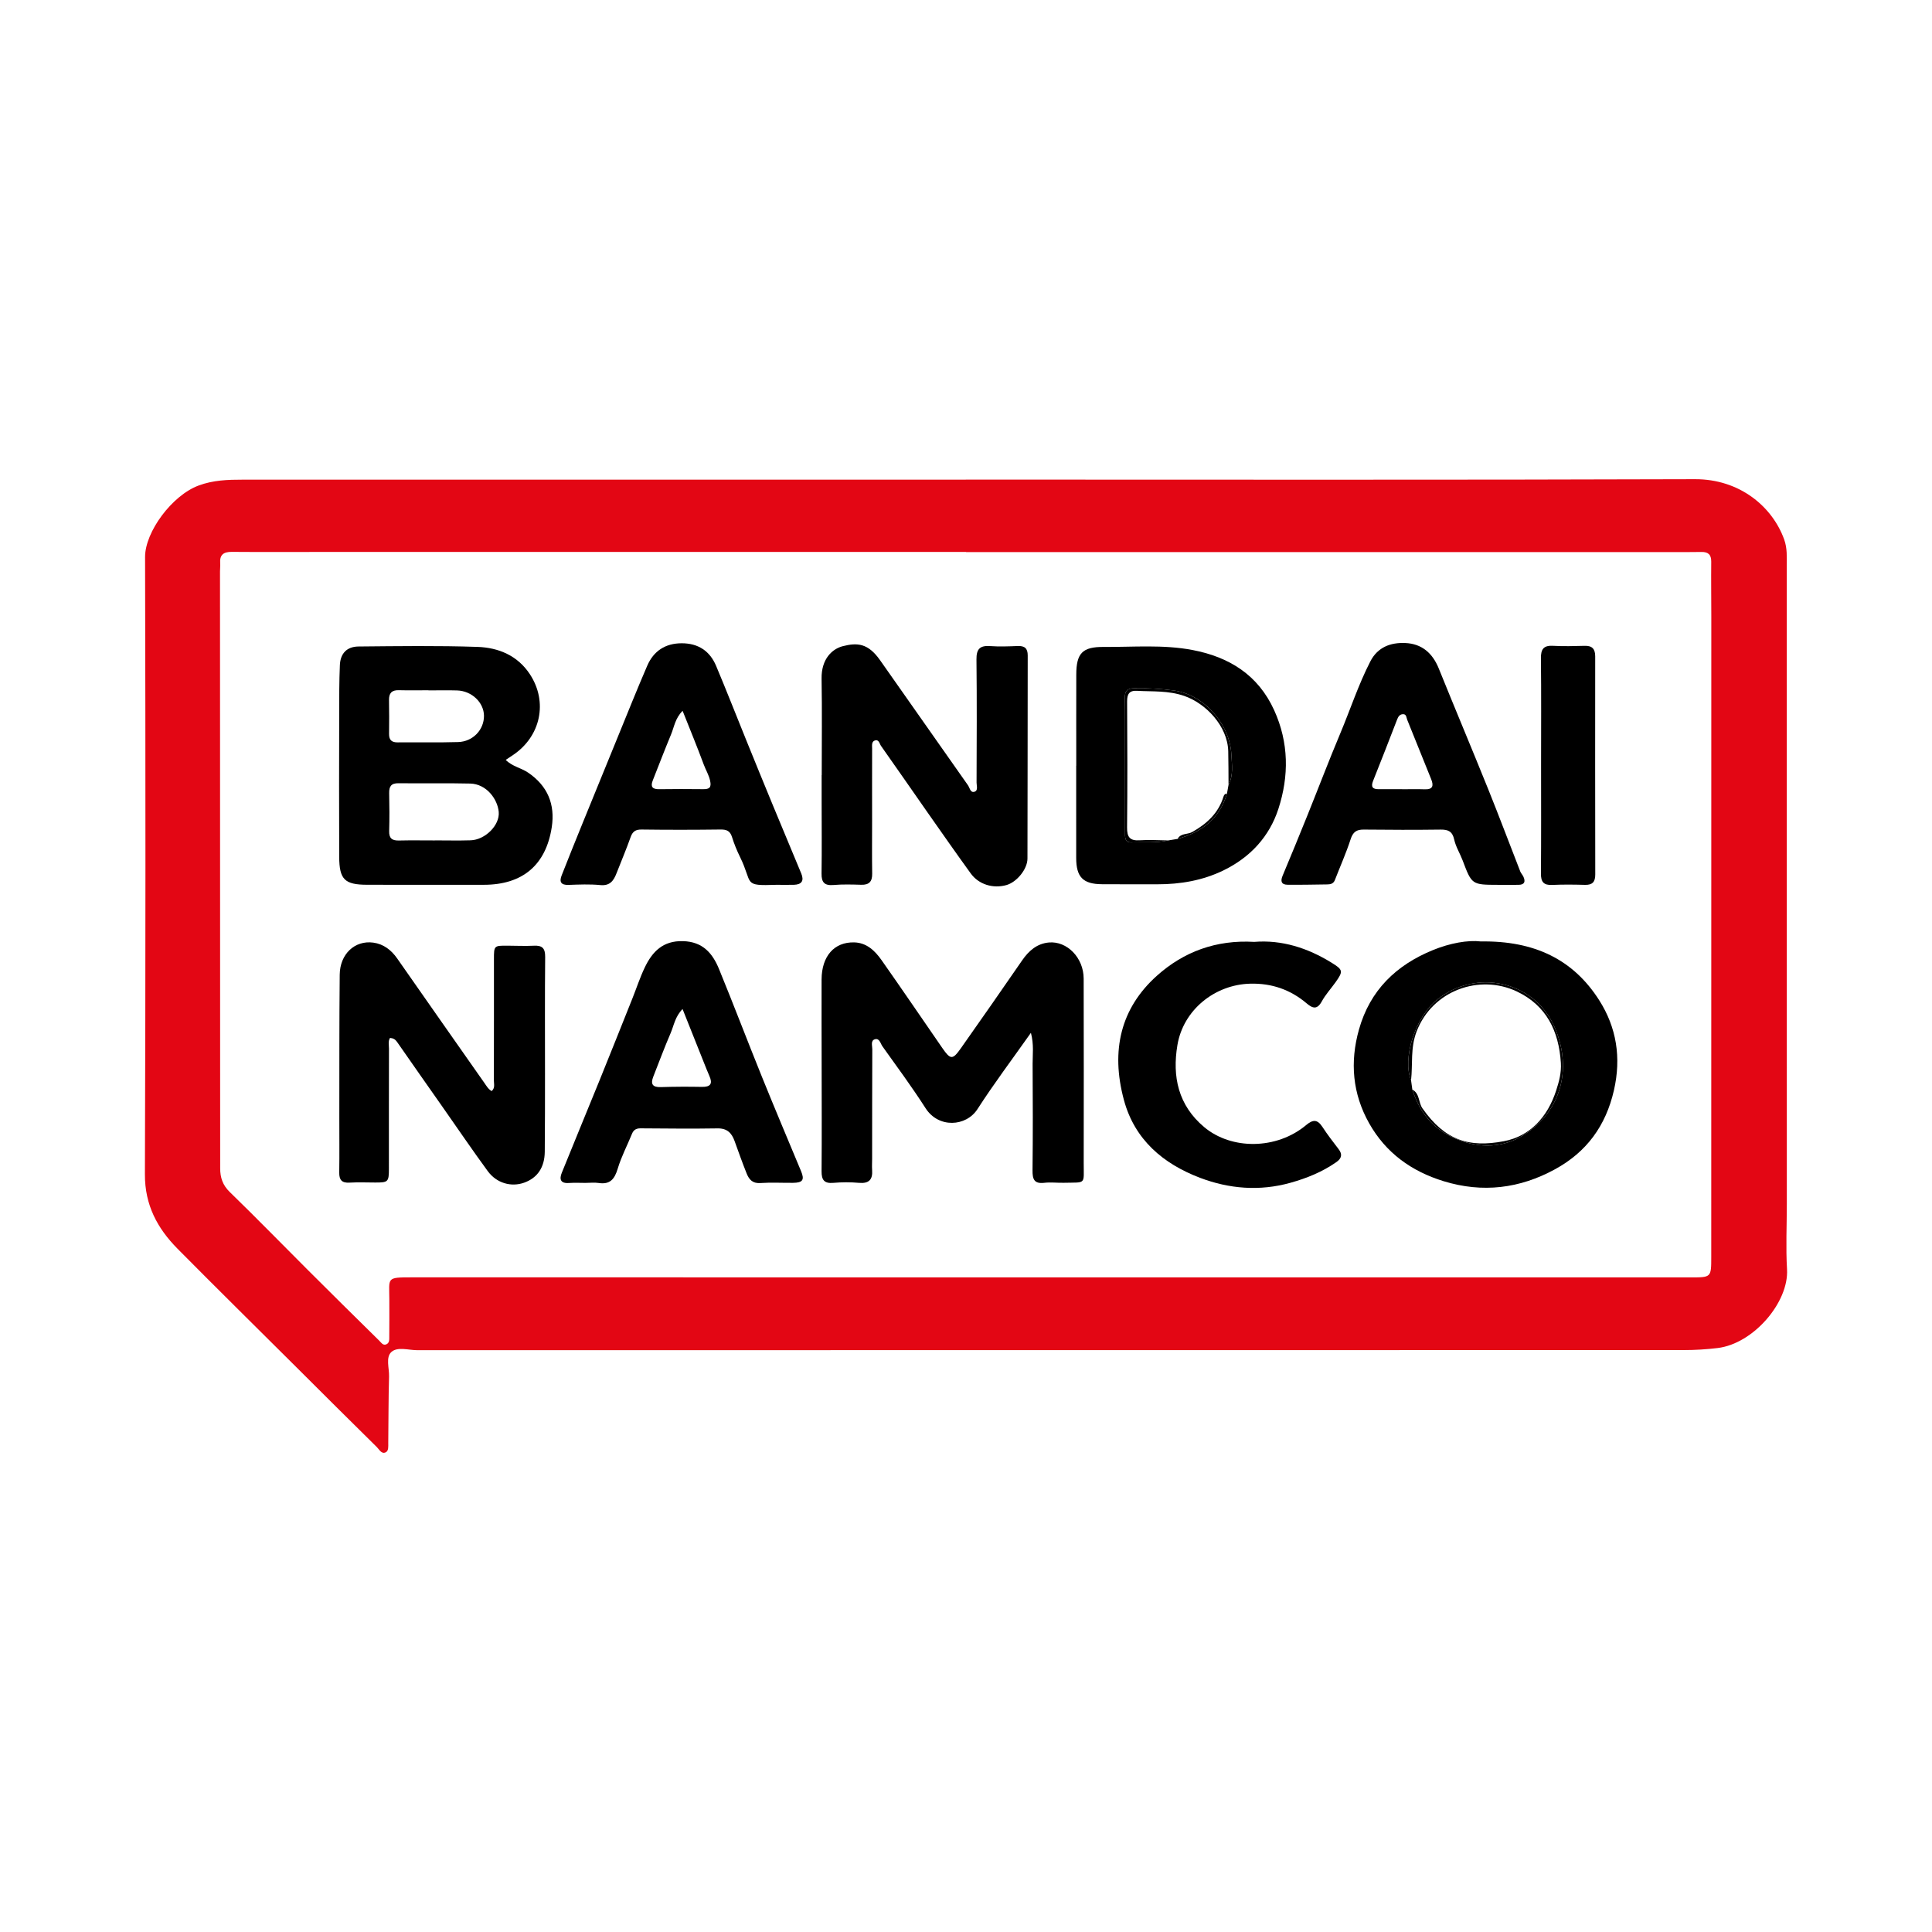 <?xml version="1.0" encoding="utf-8"?>
<!-- Generator: Adobe Illustrator 17.0.0, SVG Export Plug-In . SVG Version: 6.00 Build 0)  -->
<!DOCTYPE svg PUBLIC "-//W3C//DTD SVG 1.1//EN" "http://www.w3.org/Graphics/SVG/1.1/DTD/svg11.dtd">
<svg version="1.1" id="Layer_1" xmlns="http://www.w3.org/2000/svg" xmlns:xlink="http://www.w3.org/1999/xlink" x="0px" y="0px"
	 width="200px" height="200px" viewBox="0 0 200 200" enable-background="new 0 0 200 200" xml:space="preserve">

<g>
	<path fill="#E30614" d="M99.979,49.647c25.161,0,50.323,0.045,75.484-0.041c4.621-0.016,8.007,2.833,9.235,6.241
		c0.326,0.905,0.267,1.813,0.268,2.724c0.007,22.012,0.005,44.024,0.005,66.036c0,2.265-0.112,4.536,0.021,6.793
		c0.201,3.405-3.474,7.704-7.191,8.149c-1.165,0.139-2.318,0.211-3.485,0.211c-43.705,0-87.41,0.002-131.115,0.012
		c-0.91,0-2.031-0.385-2.674,0.177c-0.624,0.545-0.226,1.677-0.252,2.546c-0.067,2.292-0.054,4.586-0.083,6.879
		c-0.004,0.347,0.06,0.816-0.27,0.973c-0.433,0.206-0.665-0.303-0.908-0.541c-2.795-2.745-5.564-5.516-8.341-8.281
		c-4.098-4.08-8.216-8.139-12.285-12.247c-2.098-2.118-3.398-4.533-3.387-7.705c0.073-21.304,0.068-42.608,0.017-63.912
		c-0.006-2.596,2.784-6.376,5.543-7.4c1.516-0.563,3.022-0.607,4.572-0.607c24.949,0,49.898,0,74.847,0
		C99.979,49.651,99.979,49.649,99.979,49.647z M100.006,57.152c0-0.005,0-0.01,0-0.015c-22.154,0-44.307,0-66.461,0
		c-3.185,0-6.37,0.018-9.555-0.007c-0.852-0.007-1.262,0.302-1.196,1.177c0.021,0.281-0.019,0.565-0.019,0.848
		c0.004,17.128,0.008,34.257,0.013,51.385c0.001,3.468,0.002,6.936,0.005,10.404c0.001,0.948,0.253,1.737,0.99,2.452
		c2.712,2.633,5.35,5.344,8.027,8.015c2.475,2.47,4.958,4.931,7.454,7.38c0.179,0.176,0.371,0.506,0.7,0.385
		c0.37-0.137,0.33-0.516,0.333-0.823c0.013-1.273,0.009-2.547,0.006-3.821c-0.006-2.269-0.345-2.301,2.308-2.301
		c44.13,0,88.261,0.002,132.391,0.005c2.142,0,2.146,0.01,2.146-2.114c0.003-22.083,0.005-44.166,0.006-66.248
		c0-1.909-0.029-3.818-0.008-5.726c0.008-0.738-0.317-1.02-1.019-1.008c-1.026,0.018-2.052,0.012-3.079,0.012
		C148.701,57.152,124.353,57.152,100.006,57.152z"/>
	<path d="M106.72,106.916c-1.954,2.769-3.839,5.27-5.53,7.896c-1.179,1.831-4.035,2-5.374-0.089
		c-1.404-2.189-2.952-4.287-4.465-6.405c-0.203-0.285-0.302-0.861-0.766-0.738c-0.481,0.127-0.285,0.663-0.286,1.022
		c-0.016,3.784-0.014,7.569-0.017,11.353c0,0.389-0.028,0.78,0,1.167c0.072,0.996-0.329,1.418-1.363,1.326
		c-0.878-0.078-1.773-0.074-2.651,0.002c-0.951,0.083-1.226-0.304-1.219-1.205c0.03-3.68,0.01-7.36,0.007-11.039
		c-0.002-2.937-0.018-5.873-0.006-8.81c0.01-2.412,1.309-3.896,3.384-3.839c1.285,0.035,2.142,0.868,2.82,1.831
		c2.121,3.013,4.192,6.063,6.288,9.094c0.854,1.234,1.066,1.255,1.926,0.036c2.131-3.017,4.24-6.05,6.337-9.09
		c0.691-1.002,1.545-1.754,2.787-1.862c1.861-0.162,3.584,1.569,3.589,3.741c0.015,6.369,0.013,12.738,0.004,19.107
		c-0.003,2.261,0.286,1.971-2.065,2.028c-0.672,0.016-1.352-0.075-2.015,0.003c-1.048,0.122-1.228-0.369-1.218-1.289
		c0.042-3.679,0.032-7.36,0.009-11.039C106.892,109.148,107.043,108.165,106.72,106.916z"/>
	<path d="M52.353,78.665c0.675,0.684,1.588,0.822,2.312,1.313c2.033,1.377,2.816,3.299,2.452,5.658
		c-0.606,3.929-3.039,5.955-7.022,5.957c-4.035,0.003-8.07,0.009-12.104-0.003c-2.308-0.007-2.865-0.543-2.876-2.884
		c-0.024-4.92-0.01-9.84-0.001-14.76c0.003-1.698-0.004-3.398,0.07-5.094c0.053-1.213,0.723-1.916,1.935-1.927
		c4.105-0.037,8.213-0.098,12.314,0.042c2.17,0.074,4.154,0.894,5.426,2.837c1.873,2.861,1.122,6.412-1.733,8.344
		C52.876,78.319,52.622,78.486,52.353,78.665z M45.012,87.001c0-0.002,0-0.003,0-0.005c1.237,0,2.475,0.031,3.711-0.008
		c1.491-0.047,3.033-1.555,2.905-2.945c-0.123-1.325-1.269-2.889-2.955-2.929c-2.473-0.059-4.948-0.003-7.421-0.033
		c-0.761-0.009-0.98,0.332-0.965,1.03c0.03,1.307,0.038,2.616,0,3.923c-0.022,0.757,0.307,0.993,1.015,0.975
		C42.537,86.979,43.775,87.001,45.012,87.001z M44.354,71.469c0-0.004,0-0.009,0-0.013c-1.025,0-2.051,0.02-3.075-0.007
		c-0.732-0.019-1.021,0.314-1.009,1.021c0.02,1.165,0.022,2.332,0.006,3.497c-0.009,0.63,0.263,0.89,0.891,0.884
		c2.085-0.019,4.172,0.03,6.256-0.033c1.544-0.046,2.692-1.282,2.678-2.726c-0.013-1.372-1.263-2.57-2.779-2.618
		C46.334,71.443,45.343,71.469,44.354,71.469z"/>
	<path d="M85.065,80.24c0-3.327,0.042-6.654-0.015-9.98c-0.035-2.076,1.125-3.092,2.19-3.366c1.519-0.389,2.624-0.305,3.855,1.437
		c3.046,4.311,6.06,8.645,9.107,12.956c0.181,0.255,0.245,0.81,0.675,0.675c0.403-0.127,0.217-0.62,0.217-0.95
		c0.013-4.247,0.04-8.494-0.01-12.74c-0.013-1.081,0.35-1.464,1.411-1.389c0.95,0.068,1.911,0.03,2.865-0.007
		c0.714-0.027,1.03,0.24,1.029,0.979c-0.015,7.007-0.004,14.015-0.026,21.022c-0.003,1.115-1.123,2.449-2.177,2.745
		c-1.387,0.389-2.866-0.057-3.697-1.205c-1.527-2.109-3.019-4.244-4.515-6.376c-1.593-2.272-3.165-4.558-4.769-6.822
		c-0.158-0.223-0.22-0.706-0.64-0.566c-0.364,0.122-0.282,0.536-0.283,0.838c-0.009,2.513-0.003,5.026-0.002,7.538
		c0,1.805-0.02,3.61,0.008,5.415c0.012,0.812-0.312,1.169-1.131,1.146c-0.954-0.027-1.915-0.058-2.864,0.024
		c-0.934,0.08-1.26-0.258-1.247-1.182c0.037-2.512,0.01-5.025,0.009-7.538c0-0.885,0-1.77,0-2.654
		C85.059,80.24,85.062,80.24,85.065,80.24z"/>
	<path d="M153.303,97.458c5.543-0.085,9.565,1.871,12.246,6.086c1.788,2.811,2.3,5.935,1.524,9.325
		c-0.846,3.693-2.836,6.387-6.089,8.168c-3.657,2.002-7.509,2.48-11.543,1.239c-3.335-1.026-5.985-2.937-7.705-5.99
		c-1.726-3.065-2.007-6.329-1.057-9.709c1.144-4.07,3.857-6.682,7.683-8.236C150.112,97.632,151.941,97.298,153.303,97.458z
		 M146.072,111.83c0.044,0.322,0.089,0.643,0.133,0.965c0.758,2.377,2.137,4.115,4.548,5.108c2.454,1.01,4.852,0.931,6.969-0.407
		c4.177-2.639,4.977-7.262,3.153-11.288c-2.12-4.679-8.064-5.927-12.053-2.767C146.44,105.328,145.166,109.613,146.072,111.83z"/>
	<path d="M50.895,112.948c0.375-0.32,0.231-0.736,0.231-1.101c0.011-4.175,0.006-8.35,0.007-12.525c0-1.43,0.003-1.431,1.382-1.426
		c0.92,0.003,1.842,0.05,2.759,0.004c0.868-0.044,1.171,0.271,1.162,1.163c-0.04,4.033-0.014,8.067-0.017,12.101
		c-0.002,2.689,0.002,5.378-0.025,8.067c-0.016,1.621-0.763,2.705-2.125,3.196c-1.334,0.481-2.858,0.064-3.776-1.191
		c-1.599-2.185-3.123-4.425-4.678-6.643c-1.575-2.246-3.155-4.488-4.718-6.742c-0.183-0.264-0.399-0.378-0.722-0.406
		c-0.215,0.346-0.107,0.741-0.108,1.111c-0.011,4.14-0.007,8.28-0.007,12.42c0,1.372-0.075,1.444-1.426,1.438
		c-0.885-0.004-1.771-0.039-2.653,0.011c-0.789,0.045-1.073-0.27-1.062-1.044c0.029-1.91,0.005-3.821,0.008-5.732
		c0.008-4.918-0.009-9.837,0.041-14.755c0.022-2.133,1.563-3.574,3.476-3.314c1.054,0.143,1.859,0.759,2.476,1.644
		c2.998,4.298,6.011,8.585,9.02,12.875C50.356,112.408,50.544,112.748,50.895,112.948z"/>
	<path d="M60.688,122.455c-0.601,0-1.205-0.034-1.803,0.008c-0.878,0.062-0.99-0.409-0.73-1.053
		c1.284-3.184,2.604-6.355,3.895-9.536c1.148-2.83,2.278-5.667,3.411-8.503c0.429-1.072,0.787-2.176,1.283-3.215
		c0.786-1.645,1.884-2.789,3.967-2.729c2.041,0.058,3.053,1.256,3.722,2.887c1.516,3.698,2.936,7.436,4.435,11.141
		c1.325,3.276,2.702,6.531,4.061,9.792c0.37,0.889,0.175,1.19-0.833,1.2c-1.132,0.01-2.268-0.056-3.394,0.022
		c-0.813,0.057-1.169-0.389-1.413-1c-0.443-1.108-0.842-2.234-1.248-3.357c-0.301-0.833-0.775-1.318-1.767-1.301
		c-2.652,0.045-5.306,0.012-7.959-0.005c-0.447-0.003-0.724,0.151-0.896,0.575c-0.486,1.199-1.1,2.358-1.469,3.591
		c-0.323,1.08-0.791,1.676-1.989,1.489c-0.414-0.065-0.847-0.01-1.272-0.01C60.688,122.452,60.688,122.454,60.688,122.455z
		 M70.658,104.454c-0.783,0.8-0.896,1.71-1.239,2.505c-0.638,1.479-1.199,2.991-1.789,4.491c-0.297,0.756-0.098,1.115,0.777,1.087
		c1.414-0.046,2.83-0.05,4.245-0.023c0.895,0.017,1.146-0.315,0.783-1.133c-0.199-0.448-0.376-0.905-0.558-1.36
		C72.15,108.201,71.425,106.38,70.658,104.454z"/>
	<path d="M111.414,79.269c0-3.148-0.007-6.296,0.002-9.444c0.006-2.21,0.647-2.869,2.83-2.854c3.07,0.022,6.158-0.263,9.2,0.317
		c3.796,0.723,6.792,2.572,8.457,6.236c1.524,3.354,1.541,6.808,0.436,10.211c-0.935,2.88-2.923,5.024-5.68,6.365
		c-2.161,1.052-4.474,1.445-6.863,1.442c-1.91-0.002-3.82,0.005-5.73-0.008c-1.954-0.014-2.656-0.739-2.658-2.715
		c-0.002-3.183-0.001-6.366-0.001-9.549C111.411,79.269,111.413,79.269,111.414,79.269z M120.937,87.001
		c0.323-0.053,0.646-0.106,0.97-0.159c2.487-0.696,4.333-2.092,5.103-4.666c0.056-0.31,0.112-0.621,0.168-0.931
		c0.522-1.007,0.345-2.096,0.293-3.145c-0.158-3.169-2.864-6.203-5.933-6.618c-1.358-0.183-2.735-0.26-4.116-0.237
		c-0.75,0.012-0.99,0.303-0.978,1.013c0.03,1.694,0.017,3.389,0.018,5.083c0.002,2.93-0.001,5.86,0.003,8.791
		c0.001,0.489-0.069,1.101,0.664,1.073C118.398,87.154,119.679,87.284,120.937,87.001z"/>
	<path d="M155.098,91.598c-2.741-0.006-2.734-0.009-3.687-2.528c-0.274-0.725-0.708-1.407-0.871-2.151
		c-0.186-0.846-0.611-1.05-1.404-1.04c-2.653,0.035-5.306,0.027-7.959-0.002c-0.753-0.008-1.118,0.248-1.361,1
		c-0.463,1.432-1.083,2.813-1.627,4.219c-0.14,0.363-0.424,0.453-0.758,0.457c-1.379,0.019-2.758,0.048-4.137,0.035
		c-0.635-0.006-0.765-0.347-0.522-0.927c0.868-2.071,1.722-4.148,2.561-6.23c1.14-2.828,2.222-5.68,3.403-8.49
		c1.046-2.488,1.883-5.063,3.119-7.471c0.761-1.482,2.096-1.969,3.617-1.905c1.71,0.072,2.824,1.042,3.469,2.638
		c1.683,4.166,3.429,8.306,5.109,12.472c1.142,2.832,2.215,5.692,3.326,8.537c0.074,0.19,0.233,0.345,0.321,0.532
		c0.231,0.493,0.147,0.84-0.476,0.852C156.513,91.609,155.806,91.598,155.098,91.598z M145.147,81.697c0,0.002,0,0.004,0,0.006
		c0.777,0,1.554-0.023,2.33,0.006c0.87,0.033,0.949-0.379,0.673-1.06c-0.83-2.046-1.653-4.095-2.478-6.143
		c-0.099-0.245-0.07-0.614-0.482-0.571c-0.317,0.033-0.453,0.27-0.563,0.556c-0.817,2.118-1.641,4.233-2.483,6.342
		c-0.241,0.603-0.076,0.869,0.567,0.865C143.523,81.693,144.335,81.697,145.147,81.697z"/>
	<path d="M80.393,91.595c-3.57,0.118-2.401-0.068-3.79-2.891c-0.325-0.661-0.607-1.352-0.826-2.055
		c-0.193-0.621-0.545-0.785-1.169-0.778c-2.725,0.034-5.45,0.039-8.175,0.002c-0.642-0.009-0.944,0.197-1.155,0.793
		c-0.445,1.257-0.968,2.485-1.453,3.728c-0.301,0.772-0.676,1.328-1.687,1.228c-1.087-0.107-2.193-0.056-3.288-0.018
		c-0.778,0.027-0.967-0.319-0.712-0.97c0.703-1.795,1.426-3.582,2.151-5.368c1.201-2.956,2.408-5.909,3.617-8.861
		c1.024-2.499,2.023-5.009,3.095-7.487c0.661-1.527,1.872-2.327,3.572-2.327c1.701,0,2.908,0.794,3.557,2.337
		c1.075,2.552,2.082,5.133,3.124,7.699c0.898,2.213,1.799,4.424,2.711,6.631c0.988,2.393,1.995,4.778,2.983,7.171
		c0.307,0.743,0.047,1.139-0.754,1.164C81.597,91.61,80.995,91.595,80.393,91.595z M70.663,73.584
		c-0.777,0.786-0.87,1.66-1.188,2.427c-0.658,1.587-1.274,3.191-1.904,4.789c-0.252,0.64-0.032,0.909,0.659,0.898
		c1.519-0.023,3.04-0.019,4.559-0.003c0.64,0.007,0.878-0.16,0.722-0.877c-0.132-0.604-0.45-1.107-0.656-1.664
		C72.177,77.321,71.428,75.513,70.663,73.584z"/>
	<path d="M129.837,97.503c2.853-0.229,5.529,0.622,8.021,2.164c1.175,0.727,1.211,0.877,0.387,2.029
		c-0.469,0.657-1.027,1.263-1.411,1.965c-0.478,0.873-0.938,0.743-1.57,0.207c-1.681-1.424-3.62-2.095-5.841-2.038
		c-3.678,0.094-6.929,2.723-7.537,6.352c-0.548,3.271,0.082,6.239,2.773,8.497c2.83,2.373,7.502,2.34,10.544-0.205
		c0.72-0.603,1.176-0.605,1.694,0.186c0.519,0.793,1.099,1.547,1.676,2.299c0.418,0.544,0.307,0.96-0.221,1.332
		c-1.454,1.024-3.076,1.678-4.776,2.153c-3.174,0.887-6.333,0.629-9.352-0.518c-3.813-1.448-6.766-3.945-7.874-8.043
		c-1.399-5.177-0.304-9.529,3.386-12.852C122.539,98.51,125.905,97.276,129.837,97.503z"/>
	<path d="M159.532,79.19c0.001-3.676,0.026-7.353-0.016-11.029c-0.011-0.945,0.259-1.362,1.254-1.306
		c1.092,0.061,2.191,0.03,3.286,0.001c0.777-0.021,1.079,0.339,1.079,1.087c-0.006,7.529-0.008,15.059,0.006,22.588
		c0.001,0.769-0.296,1.09-1.069,1.069c-1.13-0.031-2.264-0.045-3.393,0.008c-0.885,0.041-1.168-0.317-1.161-1.178
		C159.549,86.684,159.532,82.937,159.532,79.19z"/>
	<path d="M146.205,112.795c0.781,0.407,0.611,1.322,1.052,1.95c2.346,3.333,4.814,4.072,8.417,3.394
		c2.724-0.513,4.528-2.51,5.414-5.233c0.309-0.948,0.556-1.87,0.492-2.879c-0.209-3.287-1.489-5.945-4.572-7.398
		c-3.839-1.81-8.717-0.125-10.36,4.147c-0.657,1.709-0.388,3.379-0.575,5.059c-0.907-2.222,0.367-6.506,2.75-8.394
		c3.989-3.16,9.933-1.912,12.053,2.767c1.824,4.026,1.024,8.649-3.153,11.288c-2.117,1.338-4.515,1.417-6.969,0.407
		C148.342,116.91,146.963,115.172,146.205,112.795z"/>
	<path d="M127.177,81.245c-0.009-1.158-0.001-2.317-0.03-3.474c-0.065-2.6-2.305-4.953-4.558-5.73
		c-1.653-0.569-3.258-0.435-4.894-0.528c-0.785-0.045-1.022,0.339-1.017,1.102c0.028,4.348,0.042,8.697-0.004,13.046
		c-0.011,1.021,0.309,1.396,1.333,1.325c0.975-0.068,1.959,0.004,2.935,0.015c-1.262,0.283-2.543,0.154-3.813,0.204
		c-0.734,0.029-0.663-0.583-0.664-1.073c-0.004-2.93-0.001-5.86-0.003-8.791c-0.001-1.695,0.011-3.389-0.018-5.083
		c-0.012-0.709,0.228-1,0.978-1.013c1.381-0.023,2.758,0.053,4.116,0.237c3.069,0.415,5.775,3.449,5.933,6.618
		C127.522,79.149,127.699,80.237,127.177,81.245z"/>
	<path d="M121.906,86.842c0.322-0.613,1.02-0.435,1.513-0.713c1.51-0.851,2.704-1.942,3.233-3.65
		c0.044-0.141,0.13-0.335,0.358-0.306C126.24,84.75,124.393,86.146,121.906,86.842z"/>
</g>
</svg>
